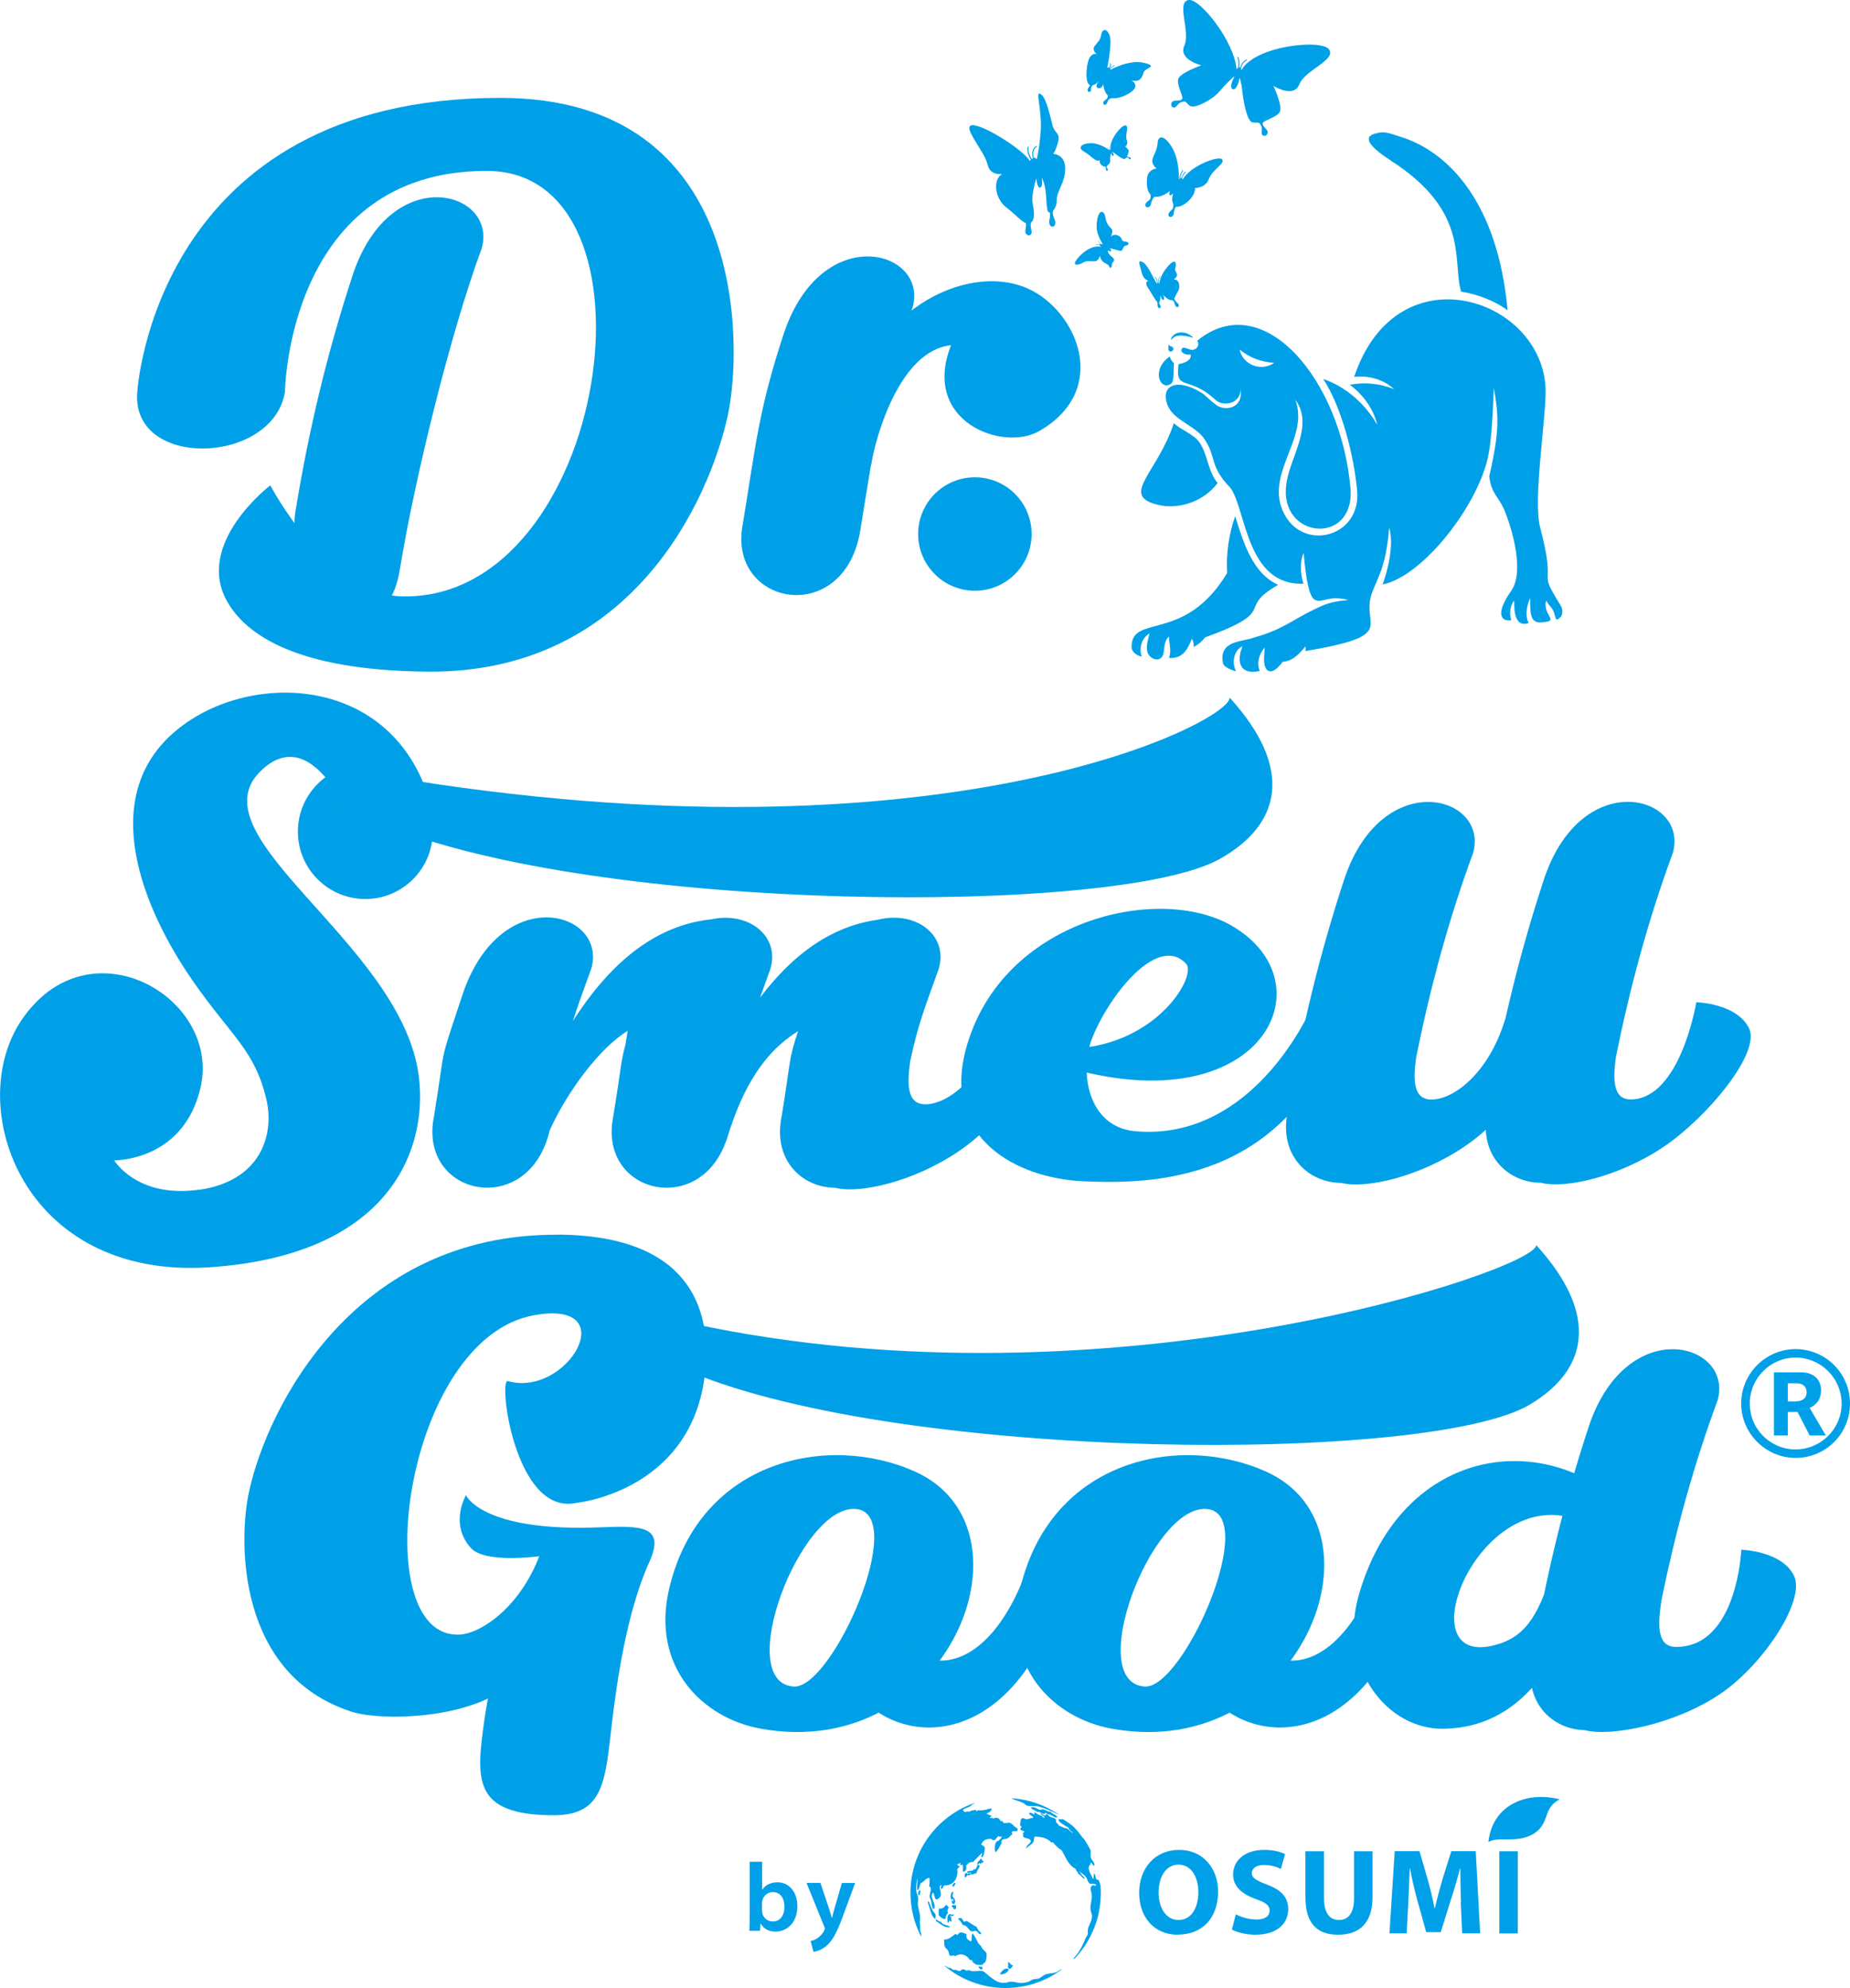 <?xml version="1.0" encoding="UTF-8"?>
<svg id="_レイヤー_1" data-name=" レイヤー 1" xmlns="http://www.w3.org/2000/svg" viewBox="0 0 159.12 171.02">
  <defs>
    <style>
      .cls-1 {
        fill: #00a0e8;
        stroke-width: 0px;
      }
    </style>
  </defs>
  <g>
    <g>
      <g>
        <g>
          <g>
            <path class="cls-1" d="M59.42,113.84c36.17,7.83,72.86-4.67,72.71-6.73,5.5,6.04,4.43,10.78-.58,13.74-8.58,5.06-53.61,4.92-72.23-2.84-.17-1.22.28-2.95.1-4.17Z"/>
            <g>
              <path class="cls-1" d="M48.05,106.22c-17.55-.14-25.02,14.79-26.62,22.05-.94,4.27-1.06,15.79,8.8,18.98,2.74.89,11.45.65,14.39-3.14.24-2.13,4.38-8.35,1.93-10.69-1.67,4.8-5.2,7.13-7.05,7.2-8.08.33-4.77-25.5,6.46-27.48,7.76-1.37,2.83,7.13-2.28,5.67-.84-.24.59,11.62,5.89,10.48,0,0,10.68-1.04,11.16-12.32.17-4.07-1.16-10.66-12.68-10.76Z"/>
              <path class="cls-1" d="M41.68,147.83c-.72,5.15-1.15,8.33,5.95,8.33,4.41,0,4.42-3.08,5.03-8.14.37-3.08,1.22-9.31,3.17-13.6,1.45-3.18-.68-3.17-4.17-3.03-10.23.42-11.58-2.76-11.58-2.76,0,0-1.46,2.45.42,4.54,1.26,1.4,6.1.68,6.1.68,0,0-3.85,6.41-4.92,13.99Z"/>
            </g>
            <g>
              <path class="cls-1" d="M154.29,135.53c-1.06-2.12-4.52-2.21-4.52-2.21,0,0-.34,8.36-5.6,8.36-1.48,0-1.71-1.44-1.23-4.2,1.17-5.71,2.72-11.41,4.79-17.01,1.4-4.94-7.74-7.5-11.04,2.13-2.2,6.65-3.81,13.4-4.92,20.15-.74,3.77,1.81,6.05,4.55,6.09,2.13.59,7.73-.46,11.66-3.13,3.69-2.51,7.37-8.06,6.31-10.18Z"/>
              <path class="cls-1" d="M134.27,141.51c-3.03,5.85-6.91,7.14-10.06,7.21-5.03.11-9.05-5.42-7.37-11.39,3.07-10.93,12.53-13.88,19.74-10.03-.34,1.14-.69,2.27-1.02,3.41-8.45-3.02-14.73,12.92-6.94,10.8,2.32-.63,3.63-2.12,4.94-6.56-.83,2.15.71,4.25.71,6.56Z"/>
            </g>
            <g>
              <path class="cls-1" d="M78.71,126.6c-7.42-3.34-18.46-1.07-21.13,9.96-1.66,6.87,2.88,11.25,7.83,12.15,16.21,2.95,24.17-17.22,13.3-22.11ZM68.26,145.09c-5.21-.38.55-15.55,5.29-15.28,4.74.27-1.95,15.52-5.29,15.28Z"/>
              <path class="cls-1" d="M88.45,134.68c-3.67,10.49-10.42,10-12.72,3.55-.33,1.62-1.34,5.53-2.6,6.59,3.35,5.56,13.5,6.39,18.03-7.12-.65-1.21-2.07-1.81-2.72-3.02Z"/>
            </g>
            <g>
              <path class="cls-1" d="M108.9,126.6c-7.42-3.34-18.46-1.07-21.13,9.96-1.66,6.87,2.88,11.25,7.83,12.15,16.21,2.95,24.17-17.22,13.3-22.11ZM98.45,145.09c-5.21-.38.55-15.55,5.29-15.28,4.74.27-1.95,15.52-5.29,15.28Z"/>
              <path class="cls-1" d="M118.64,134.68c-3.67,10.49-10.42,10-12.72,3.55-.33,1.62-1.34,5.53-2.6,6.59,3.35,5.56,13.5,6.39,18.03-7.12-.65-1.21-2.07-1.81-2.72-3.02Z"/>
            </g>
          </g>
          <g>
            <g>
              <path class="cls-1" d="M33.05,66.74c48.04,8.15,72.86-4.67,72.71-6.73,5.59,6.14,4.4,10.94-.84,13.88-8.72,4.91-53.54,4.69-71.98-2.99-.17-1.22.28-2.95.1-4.17Z"/>
              <circle class="cls-1" cx="31.42" cy="71.54" r="5.8"/>
              <path class="cls-1" d="M17.08,102.36c5.32-.73,6.55-4.71,5.83-7.79-1.01-4.27-3.01-5.4-6.35-10.22-4.21-6.07-8.3-15.75-1.43-21.49,6.47-5.41,19.49-4.85,22.15,7.28l-6.44,1.93s-3.61-10.5-8.46-5.7c-5.65,5.6,11.72,14.59,13.57,25.74,1.01,6.12-1.85,15.83-17.93,16.91-16.08,1.07-21.15-13.84-16.19-21.23,5.77-8.61,17.2-2.01,15.42,5.76-1.46,6.38-7.43,6.27-7.43,6.27,0,0,1.95,3.27,7.26,2.53Z"/>
            </g>
            <path class="cls-1" d="M129.43,87.77c-1.35,4.43-4.31,6.82-6.31,6.82-1.38,0-1.66-1.27-1.31-3.65,1.19-5.9,2.76-11.78,4.89-17.55,1.4-4.94-7.74-7.5-11.04,2.13-2.2,6.65-3.81,13.4-4.92,20.15-.75,3.8,1.85,6.09,4.62,6.09,2.06.54,6.73-.5,10.62-3.14,3.69-2.51,6.45-6.55,7.94-10.46.37-1.68-3.83-2.05-4.48-.37Z"/>
            <path class="cls-1" d="M150.42,88.43c-1.06-2.12-4.52-2.21-4.52-2.21,0,0-1.35,8.28-5.6,8.36-1.38.03-1.66-1.26-1.31-3.67,1.19-5.89,2.76-11.76,4.89-17.53,1.4-4.94-7.74-7.5-11.04,2.13-2.2,6.65-3.81,13.4-4.92,20.15-.75,3.8,1.85,6.09,4.62,6.09,2.06.54,6.73-.5,10.62-3.14,3.69-2.51,8.32-8.05,7.27-10.17Z"/>
            <path class="cls-1" d="M105.95,79.64c-6.34-3.66-19.81-.51-22.85,10.53-2.13,7.72,4.3,11.19,10.06,11.45,6.11.28,17.08,0,22.12-12.95,0-2.31,1.91-5.42-.96-6.25-.96,4.79-6.69,15.83-16.72,14.89-4.03-.38-4.79-5.09-3.67-7.98,1.45-3.71,5.7-9.06,8.1-6.4.98,1.08-3.02,7.9-11.53,7.25v1.25c17.79,5.89,24.13-6.78,15.44-11.79Z"/>
            <path class="cls-1" d="M85.9,88.18c-1.35,4.43-4.31,6.82-6.31,6.82-1.39,0-1.66-1.29-1.3-3.72.69-3.24,1.29-4.68,2.46-7.96.83-2.93-2.05-5-5.23-4.2-2.94.4-6.54,1.94-10.15,6.71.26-.74.56-1.54.9-2.5.82-2.87-1.95-4.92-5.05-4.25-3.38.36-7.71,2.13-11.94,8.75.42-1.35.9-2.63,1.58-4.51,1.4-4.94-7.73-7.5-11.04,2.13-2.2,6.65-1.39,3.88-2.5,10.63-1.35,6.87,8.18,8.83,9.96,1.16,1.5-3.32,4.3-7.1,6.71-8.56l-.21,1.27c-.4,1.41-.34,1.91-1.04,6.13-1.29,6.55,7.34,8.65,9.68,2.16v.02c.02-.05.04-.1.06-.15.02-.07.05-.14.07-.21,1.34-4.45,3.26-7.45,6.09-9.19-.85,2.62-.56,2.14-1.42,7.38-.75,3.8,1.85,6.09,4.62,6.09,2.06.54,6.73-.5,10.62-3.14,3.69-2.51,6.45-6.55,7.94-10.46.37-1.68-3.83-2.05-4.48-.37Z"/>
          </g>
        </g>
        <g>
          <path class="cls-1" d="M63.89,45.08c-1.39,7.08,8.81,8.98,10.12.45,1.25-7.62,1.72-11.61,4.48-19.07,1.4-4.94-7.74-7.5-11.04,2.13-2.2,6.65-2.45,9.74-3.56,16.49Z"/>
          <g>
            <path class="cls-1" d="M24.51,33.7c-.99,6.29-13.29,6.73-12.7,0,0,0,1.5-25.28,31.22-25.28,21.53,0,20.79,21.75,19.57,27.31-1.59,7.26-8.24,22.19-25.79,22.05-11.52-.09-15.7-3.31-17.24-5.98-2.91-5.03,3.68-10.05,3.68-10.05,0,0,4.92,9.49,11.43,9.56,17.71.22,22.97-36.61,7.18-36.61-17.11,0-17.35,18.98-17.35,18.98Z"/>
            <path class="cls-1" d="M25.47,43.64c-1.39,7.08,7.62,13.82,8.93,5.29,1.25-7.62,4.28-20.1,7.03-27.56,1.4-4.94-7.74-7.5-11.04,2.13-2.2,6.65-3.81,13.4-4.92,20.15Z"/>
          </g>
          <path class="cls-1" d="M72.89,36.59c1.4-9.85,10.3-14.12,15.53-11.76,4.18,1.88,7.17,8.67.97,12.25-3.13,1.81-10.18-.8-7.59-7.38-4.31.43-6.43,7.56-6.9,10.4l-2.01-3.51Z"/>
          <circle class="cls-1" cx="83.85" cy="45.94" r="4.88"/>
        </g>
      </g>
      <path class="cls-1" d="M100.53,29.62c.06.22.31.13.38.31.13.32-.59.64-.38-.31ZM119.63,13.82c6.87,4.41,5.26,8.7,6.04,11.27,1.34.21,2.85.75,4,1.61-.84-9.26-5.08-13.64-9.17-14.92-1.15-.36-1.45-.54-2.32-.26-1.01.32-.24,1.21,1.45,2.29ZM99.47,43.4c1.9.51,4.09-.27,5.26-1.85-.83-.99-.85-2.4-1.52-3.43-.46-.74-1.62-1.13-2.25-1.71-1.39,4.25-4.61,6.16-1.49,6.99ZM100.76,32.98c.24-.19.17-1.26.21-1.74-.15-.11-.27-.3-.37-.57-1.66,1.18-.77,3.06.16,2.31ZM134.2,53.09c-.55.61-.32-.29-.76-.8-.15-.21-.33-.35-.42-.61-.09.12-.1.29-.08.43.06.98,1.11,1.33-.34,1.43-1.09.1-.96-.97-.99-2.1-.36.81-.41,1.62-.13,2.16-1.46.5-1.21-1.86-1.24-1.94-.39.5-.43,1.15-.25,1.69-.62.14-1.6-.25-.01-2.52,1.29-1.84-.2-6.1-.65-7.09-.5-1.07-1.06-1.3-1.24-2.76.94-4.08.79-5.33.39-7.63,0,0-.09,3.61-.39,5.37-.57,4.26-5.58,10.85-9.17,11.56.43-1.19,1.01-3.42.56-4.89-.24,3.36-1.06,4.44-1.49,5.66-.97,2.82,2.37,3.6-5.71,4.96.02-.13.03-.27,0-.4-1.33,1.7-2.02,1.13-2.03,1.43-.31.37-.85.99-1.29.58-.37-.5-.19-1.27-.19-1.91-.59.72-.65,1.48-.42,2.01-1.67.38-2.05-.74-1.48-2.13-.75.36-.96,1.43-.55,2.15-.32-.05-1.08-.35-1.13-.69-.4-2.01,1.76-1.82,2.68-2.21,2.44-.67,3.24-1.49,5.2-2.43.83-.4,1.44-.68,2.9-.79-1.73-.48-2.21.33-2.89-.03-.46-.24-.76-1.73-.95-4.01-.32.64-.31,1.72-.02,2.63-4.9.21-4.94-6.38-6.26-8.21-1.88-1.97-1.18-2.57-2.2-4.14-.7-1.19-2.66-1.66-3.2-2.94-.71-1.69.67-2.5,2.9-1.13.31.19.71.66,1.14.95.72.71,2.51.45,2.19-1.25.09,1.16-1.41,1.58-2.15.9-2.32-2.15-3.47-.67-3.16-3.06.48-.09,1.1-.31,1.05-.79,0-.07-.19-.01-.34-.04-.55-.11-.55-.48-.35-.57.14-.06.48.09.63.14.45.15.91-.33.61-.75,5.64-4.67,12.43,3.32,13.2,12.84.24,4.83-6.2,4.16-5.53-.51.28-2.3,2.42-5.02.77-7.27,1.18,3.15-2.23,5.96-1.23,9.17,1.36,4.12,7.01,2.86,6.54-1.43-.26-2.79-1.27-7.02-2.91-9.52,1.97.69,3.59,2.11,4.65,3.95-.33-1.38-1.21-2.59-2.36-3.45,1.28-.24,2.57-.12,3.81.38-.89-.83-2.21-1.21-3.44-1.05,3.73-11.19,16.66-6.65,16.47,1.47-.06,2.71-1.07,9.22-.47,11.48,1.5,5.66-.35,3.29,1.74,6.67.3.48.15.9-.01,1.08ZM109.59,31.21c-1.13-.07-2.08-.42-2.97-1.14.27,1.32,1.88,1.94,2.97,1.14ZM109.93,50.31c-2.13-.96-2.95-3.48-3.69-5.9-.52,1.48-.8,3.17-.69,4.88-3.66,6.1-8.24,3.46-8.22,6.37,0,.41.39.72.88.83-.27-.69-.03-1.59.66-2-.14.66-.34,1.14-.15,1.69.25.59,1.17.85,1.35.03.09-.44.05-1.11.48-1.45,0,.65.23,1.2,0,1.84,1.15.08,1.61-.71,1.96-1.66.14.24.18.49.17.72.47-.27.74-.53.98-.83,6.49-2.36,2.53-2.38,6.28-4.52ZM102.64,29.06c-.53-.58-1.63-.71-1.95.16.24.01.17-.67,1.95-.16ZM101.23,23.58c-.07-.2-.21-.3-.13-.57.08-.27.04-.63-.25-.46-.29.17-1.05.99-1.15,1.9,0-.01,0-.1-.06-.12,0-.18.03-.36.14-.52.01-.02-.02-.05-.03-.03-.11.17-.15.35-.15.54,0,0-.01,0-.02,0-.02-.19-.08-.41-.23-.49-.02-.01-.04.02-.02.04.14.08.19.29.21.48-.02.02-.04.04-.05.08,0-.04-.02-.12-.1-.22-.13-.16-.66-1.44-1.12-1.67-.46-.22-.25.2-.15.59.1.39.15.84.65,1.03,0,0-.37.1-.06.55.26.38.62,1.08.83,1.28.03.11.02.21.03.32,0,.08.05.21.16.2.07,0,.1-.08.1-.14,0-.08-.08-.15-.1-.22-.02-.04-.03-.08-.04-.12.13-.11.11-.63.11-.63,0,0,.13.43.26.4.13-.03.02-.33-.02-.43,0,0,.42.47.72.45.02,0,.04,0,.06,0,.06.03.12.07.15.14.05.09.06.21.11.3.04.09.12.21.24.14.11-.07.08-.2.01-.28-.07-.09-.17-.14-.24-.25-.04-.06-.07-.13-.09-.19.08-.13.14-.33.3-.58.27-.42.11-1.12-.35-1.06,0,0,.36-.24.28-.44ZM105.13,13.71c-.32-.35-2.74.56-3.4,1.72,0,0-.02-.04-.06-.08,0,0,0,0,0,0,.04-.21.18-.38.31-.54.02-.03-.02-.07-.05-.04-.13.16-.25.33-.31.52,0,0,0,.02,0,.03-.03-.01-.06-.01-.1,0,.02-.22.1-.44.24-.63.02-.03-.02-.07-.05-.04-.16.21-.25.47-.26.73-.02.02-.03.04-.05.07,0,0,.07-1.59-.55-2.69-.62-1.1-1.24-1.2-1.28-.47-.04.73-.5,1.23-.46,1.6.04.37.37.61.37.61,0,0-.74.05-.82.81-.06.57,0,1.13.29,1.42.04.15.03.32-.07.46-.04.06-.15.1-.2.15-.11.1-.25.27-.13.42.1.13.28.07.37-.04.06-.07.07-.16.09-.25.06-.23.14-.41.3-.55,0,0,0,0,.01,0,.61.11,1.33-.51,1.33-.51,0,0-.14.25-.05.36.09.11.31-.14.31-.14,0,0-.2.51,0,.91,0,.08.01.16,0,.24-.03.27-.22.32-.35.51-.07.11-.1.27.02.35.11.07.25,0,.31-.09.07-.1.07-.24.09-.35.03-.15.08-.3.17-.42.5.13,1.67-.78,1.64-1.61,0,0,.89.03,1.19-.78.3-.81,1.45-1.34,1.12-1.68ZM94.72,2.98c-.1.53-.29.6-.57.98-.27.37.19.71.21.73-.02-.01-.26-.2-.58.18-.33.39-.5,2.12-.1,2.41.02.02.05.03.07.04-.04.13-.16.22-.2.36-.02.08,0,.18.09.22.1.05.18-.04.2-.13.02-.11-.01-.21.04-.31.03-.07.09-.11.16-.15,0,0,.02,0,.02,0,.03-.01.05-.02.08-.03.02,0,.03-.01.05-.02.01,0,.02-.01.02-.02.05-.03.09-.07.13-.1.08-.07.16-.15.2-.21-.14.18-.39.58-.09.64.39.08.43-.36.43-.36,0,0,.05.66.41,1.02,0,.06-.02.11-.04.17-.06.15-.2.19-.3.3-.06.07-.1.22.01.3.13.09.23-.08.27-.17.04-.07.06-.16.1-.22.08-.12.21-.15.35-.17.6.09,1.6-.39,1.88-.79.31-.46-.24-.73-.24-.73.79.19.92-.31,1.06-.71.14-.4,1.29-.48.03-.8-1.26-.32-2.9.59-2.9.59,0-.04,0-.07-.01-.09.11-.1.23-.19.37-.27.03-.01,0-.05-.03-.03-.14.08-.26.16-.37.26,0,0-.01-.01-.02-.02.09-.13.16-.28.08-.41-.01-.03-.06-.01-.05.01.06.12,0,.24-.07.33,0,.01-.02.03-.03.04-.07-.02-.14-.01-.14-.01,0,0,.44-2.13.2-2.77-.25-.64-.63-.57-.73-.05ZM84.94,14.12c.18,1.02,1.25.85,1.25.85-.83.5-.63,2.11.37,2.88.77.59,1.27,1.19,1.67,1.34.03.16.02.33-.02.53-.02.11-.05.21,0,.32.07.18.3.28.45.13.08-.08.07-.19.06-.29-.03-.27-.13-.49-.03-.75.34-.26.26-.93.13-1.62-.14-.76.31-2.15.31-2.15,0,0,.09.9.35.77.27-.13.11-.87.11-.87,0,0,.23.38.33,1.08.1.69.06,1.4.2,1.81.04.11.11.15.2.14,0,.04,0,.07,0,.11-.01.09-.02.19-.01.28-.03.14-.07.28-.07.43,0,.15.08.38.27.39.22.01.27-.24.25-.41-.03-.25-.19-.46-.21-.72,0-.04,0-.08,0-.13.01-.05.03-.09.05-.14.09-.1.16-.24.22-.4,0-.01.02-.03.02-.04.02-.03.02-.05.01-.08.03-.11.04-.23.04-.36,0-.81.74-1.51.73-2.73,0-1.23-1.04-1.26-1.04-1.26,0,0,.15-.07.41-.95.25-.88-.28-.78-.46-1.48-.18-.69-.52-2.36-.97-2.67-.45-.31-.2.28-.06,1.88.15,1.6-.33,3.71-.33,3.71-.06-.13-.15-.16-.24-.14-.11-.34-.11-.7.24-.94.05-.03,0-.11-.05-.07-.38.26-.39.66-.27,1.04-.04.02-.08.04-.11.07-.19-.3-.32-.64-.27-1.02,0-.06-.08-.07-.09-.01-.05.41.08.77.29,1.09-.06.05-.1.1-.1.1-.57-.96-3.99-3.13-4.95-3.07-.95.06,1.12,2.32,1.3,3.34ZM95.26,14.67c.07-.07.04-.07-.02-.18-.05-.11-.1-.16-.01-.24.09-.09.29-.21.26-.46-.02-.24.06-.63.06-.63,0,0,.08.26.19.25.11-.02.02-.24-.08-.35,0,0,.07.01.3.2.23.18.69.5.81.4.12-.1.09-.13.21-.1.12.03.15.18.23.15.08-.03.06-.14,0-.17-.06-.03-.22,0-.25-.07-.03-.07.16-.36.11-.53s-.29-.32-.29-.32c0,0,.3-.2.13-.59-.17-.38.24-1.18-.11-1.24-.35-.06-1.48,1.36-1.27,2.08,0,0-.02-.02-.05-.02-.04-.08-.07-.17-.04-.26,0-.02-.02-.02-.02,0-.03.1,0,.19.04.27,0,0-.02,0-.02.01-.06-.07-.13-.13-.21-.18-.01,0-.03.01-.01.02.08.04.16.11.21.18,0,.01,0,.02,0,.04,0,0-.85-.67-1.7-.61-.85.06-1,.45-.48.73.53.28,1.01.95,1.36.73,0,0-.11.24.15.44.26.21.35.02.35.22,0,.2.06.31.13.24ZM93.18,22.57c.34-.18.71-.06,1.03-.1.31-.04.39-.49.39-.49.06.48.38.62.6.74s.18.23.27.3.18-.08.17-.26c-.02-.18.16-.21.18-.38.03-.16-.25-.32-.39-.47-.13-.15-.16-.37-.16-.37,0,0,.27.15.3.04s-.13-.21-.13-.21c.06-.04.72.18.91.21s.2-.15.3-.33.36-.09.4-.26c.05-.17-.16-.2-.39-.23-.23-.03-.08-.28-.47-.49-.37-.19-.64.07-.67.1.02-.02.11-.14.15-.42.04-.31-.19-.28-.42-.7-.24-.41-.12-.87-.42-1.01-.3-.13-.5.52-.51,1.25-.01.73.58,1.58.56,1.57-.09-.08-.16-.09-.22-.06-.09-.09-.16-.19-.12-.3,0-.02-.03-.03-.03-.01-.04.12.03.23.12.33-.12-.04-.26-.03-.38.03-.02,0,0,.04.01.03.11-.05.24-.06.35-.03,0,0,0,0-.01.01-.08.09.17.19.17.19-1.11-.33-2.34,1.15-2.32,1.39.02.24.42.11.76-.07ZM100.91,9.24c.26.11.36-.37.74-.47.39-.09.29,0,.67.32.38.33,1.98-.51,2.58-1.24.51-.61,1.06-1.11,1.28-1.3l-.05.13s-.41.77-.14.97c.28.2.58-.48.62-.96,0,0,.13.19.24,1.13.1.94.41,2.67.91,2.72.5.04.5-.08.7.26.2.34-.08.74.18.86.26.12.45-.18.38-.38-.07-.2-.5-.47-.4-.71.1-.23,1.16-.46,1.45-.93.29-.47-.54-2.25-.54-2.25,0,0,1.75,1.1,2.23-.14.49-1.24,3.2-2.08,2.55-3-.64-.91-6.37-.32-7.53,1.78,0,0-.01-.09-.05-.16.09-.28.23-.54.51-.68.05-.02,0-.09-.04-.07-.28.14-.43.4-.53.69-.02-.01-.05-.02-.08-.02.04-.29.02-.58-.07-.87-.01-.05-.09-.03-.08.02.09.29.11.59.06.88-.03.02-.06.04-.1.07l-.04.1c-.17-2.41-3.15-6.14-4.12-5.99-1.1.17.17,2.71-.37,3.92-.55,1.21,1.46,1.7,1.46,1.7,0,0-1.85.65-1.99,1.18-.14.53.44,1.45.35,1.69-.1.24-.59.12-.78.21-.19.08-.27.43,0,.54Z"/>
    </g>
    <g>
      <g>
        <path class="cls-1" d="M84.23,160.27c.05,0,.04.08.11.07.06-.1.24-.09.27-.22-.16-.01-.13-.21-.27-.24-.05.24-.32.22-.27.51.11.02.11-.07.16-.11Z"/>
        <path class="cls-1" d="M83.5,161.1s0,.14.07.16c.18.01.24-.13.4-.09.06-.27.23-.42.31-.67-.05-.03-.1-.08-.2-.07-.06.15-.14.48-.33.36-.05.3-.55.01-.58.33.11-.01.2-.03.33-.02Z"/>
        <path class="cls-1" d="M83.01,161.5c.15,0,.14-.17.22-.24,0,.05,0,.11.04.11.06-.11.23,0,.22-.2-.04-.02-.11-.03-.16-.04-.04.04-.08.08-.13.11.02-.07-.03-.07-.04-.11-.09,0-.12.05-.18.07.03.08-.04.22.02.31Z"/>
        <path class="cls-1" d="M82.19,161.99c-.13-.07-.2.1-.27.16.02.05.01.13.04.18.13-.05.18-.19.22-.33Z"/>
        <path class="cls-1" d="M79.05,163.05c.11-.06.11-.33.11-.42-.16-.09-.28.39-.11.42Z"/>
        <path class="cls-1" d="M81.86,163.43c.08-.01.05-.1.07-.11.04.06.11.2.04.29-.01-.07-.03-.13-.11-.13,0,.09,0,.35.18.33.26-.21.04-.5-.11-.67-.01-.15.1-.28.02-.42-.17.06-.28.58-.09.71Z"/>
        <path class="cls-1" d="M79.83,163.56c-.05.15.04.3.09.47.12.42.24.87.51,1.05.06-.09.04-.22.04-.4-.28-.27-.42-.69-.58-1.09-.03,0-.03-.03-.07-.02Z"/>
        <path class="cls-1" d="M81.52,165.41c.14.02.06-.17.16-.2.02.06.05.11.16.09,0-.15-.04-.24-.02-.4-.04-.04-.13-.02-.11-.11.13.03.32.1.33-.09-.06-.06-.07.04-.16.02-.43-.24-.42.39-.36.69Z"/>
        <path class="cls-1" d="M82.83,165.61c.48,0,.49.76,1.04.49.25,0,.26.33.49.29.07-.18-.13-.22-.2-.31-.02-.03-.04-.12-.07-.16-.05-.07-.1-.09-.11-.18-.33-.12-.55-.36-.87-.49-.07.01-.08.09-.18.07-.11-.07-.14-.23-.24-.31-.11,0-.27-.03-.27.09.18.12.28.33.4.51Z"/>
        <path class="cls-1" d="M81.74,165.79c-.2-.22-.69-.15-.8-.47-.21,0-.28-.15-.44-.2-.05.05.01.06,0,.13.34.21.74.64,1.24.53Z"/>
        <path class="cls-1" d="M86.72,168.79c-.03.15.03.33-.05.47.08.02.11.09.16.13.15-.06.25-.17.29-.33-.22,0-.22-.22-.4-.27Z"/>
        <path class="cls-1" d="M84.15,169.14c.04.16.12.28.31.29.06-.04.05-.17.02-.24-.19.05-.2-.04-.33-.04Z"/>
        <path class="cls-1" d="M84.5,167.65c-.05-.06-.08-.17-.13-.24-.08-.11-.19-.17-.24-.27-.18-.35-.29-.58-.47-.82-.13.15-.05.5-.13.69-.28-.09-.48-.29-.4-.62-.35-.16-.61-.26-.78.09-.04-.05-.11-.09-.18-.11-.28.22-.58.5-.98.49.03.19,0,.42.07.6.05.14.25.23.31.4.07.19.03.36.22.4.14-.06.27-.04.4.02.43-.34,1.03-.06,1.2.31.06.02.14.03.2.04.15.34.41.45.91.4.03-.11.21-.16.27-.29.06-.13.11-.51.09-.65-.03-.17-.23-.3-.36-.44Z"/>
        <path class="cls-1" d="M85.99,169.83c.25.08.71-.11.78-.42-.34-.2-.62.17-.78.42Z"/>
        <path class="cls-1" d="M88.04,155.12c.1.05.17.17.27.2.3.1.73,0,1.04.09.66.19,1.2.45,1.73.71,0-.01-.01-.02-.02-.03-1.16-.79-2.54-1.29-4.03-1.39,0,.02.01.03.02.04.28.14.66.21.98.38Z"/>
        <path class="cls-1" d="M89.24,155.89c.2-.07.33.16.6.16.06,0,.03-.11.11-.09.07.02.09.09.16.11.34,0,.53.34.84.27-.09-.26-.46-.26-.58-.49-.26.04-.46-.18-.69-.2-.11,0-.2.08-.31.02-.21-.1-.49-.29-.71-.16.13.19.4.24.58.38Z"/>
        <path class="cls-1" d="M82.08,163.9c-.12-.02-.22.01-.24.13.1,0,.14.06.16.18.29.21.32-.44.09-.31Z"/>
        <path class="cls-1" d="M80.74,164.76c.15.15.28.32.56.33.05-.2.1-.4.24-.51-.07-.17-.04-.36.07-.47-.07-.1-.14-.21-.27-.24-.1.22-.3.36-.56.31-.09.12-.02.39-.04.58Z"/>
        <path class="cls-1" d="M91.27,169.41c-.11.08-.21.14-.35.22-.28.15-.68.11-1.01.23-.21.08-.35.26-.53.33-.18.08-.34.05-.51.09-.14.03-.24.13-.36.18-.22.09-.48.14-.73.13-.29,0-.54-.13-.87-.11-.15,0-.28.08-.4.09-.68.08-.98-.26-1.38-.53-.17-.12-.44-.43-.62-.47-.44-.08-.85.12-1.16-.09-.09-.01-.1.06-.2.04-.12-.02-.23-.12-.33-.11-.11,0-.19.15-.31.16-.09,0-.2-.09-.31-.11-.09-.01-.17.02-.22,0-.08-.02-.14-.12-.22-.16-.06-.02-.13,0-.18-.02-.11-.05-.21-.12-.32-.19l-.03.02c1.42,1.19,3.25,1.91,5.25,1.91,1.82,0,3.5-.59,4.85-1.6h-.05Z"/>
        <path class="cls-1" d="M93.17,158.16c-.12-.16-.24-.32-.36-.48l-.04-.05c-.14-.17-.29-.33-.44-.49-.3-.25-.61-.48-.97-.67-.06.14-.19-.04-.31.04,0,.22.22.32.36.42.15.11.32.21.49.29.04.25.28.29.4.47-.22-.09-.35-.27-.53-.4-.27.01-.42-.18-.69-.22-.03-.15-.19-.2-.24-.33-.04-.08.02-.16-.04-.24-.1-.13-.36-.13-.53-.24-.12-.08-.13-.21-.29-.18-.07-.01,0,.11-.09.09-.2.01-.22-.15-.38-.18-.04.17.36.22.33.38-.16.02-.16-.11-.24-.16-.27-.05-.42-.2-.62-.31-.05.06.04.15-.05.2-.09-.09-.21-.16-.4-.16-.03.29.33.2.33.47-.17-.07-.36.11-.6.09-.11-.01-.19-.1-.29-.09-.18.03-.16.16-.2.33-.06.27-.05.27.11.44-.04.06-.12.08-.13.18.06.13.25.12.36.2,0,.09-.12.07-.13.16.02.08.03.16.02.27.13.21.6.11.65.36.05.28-.43.35-.38.67.16-.23.51-.33.62-.58.06-.14,0-.29.13-.44.54,0,1.11.15,1.38.49h.16c.22.26.45.51.76.69.34.58.56,1.28,1.18,1.58.05.18.2.25.24.44.22.09.34.38.53.42.05-.13-.13-.2-.2-.29-.1-.12-.16-.27-.24-.4.14.22.43.34.58.56.13.19.14.45.36.58.2-.02.34-.04.51.07-.03.15-.15.04-.27.04-.36.14-.14.49-.11.82.04.39-.14.86-.11,1.2.02.3.15.47.13.71-.03.44-.29.66-.36,1.13-.01.1.02.22,0,.33-.02.14-.13.24-.18.36-.26.62-.57,1.27-1.03,1.72l.04.08c1.08-1.12,1.84-2.55,2.15-4.14,0-.01,0-.03,0-.04.03-.15.05-.31.08-.49.04-.33.06-.67.06-1.01,0-.2,0-.39-.02-.59-.03-.19-.08-.37-.16-.52-.06-.03-.15-.03-.2-.07-.1-.14-.06-.42-.2-.51-.01.14-.02.37-.09.51-.08-.28-.43-.71-.36-1.09.02-.08.1-.11.13-.18.04-.07-.02-.15.07-.16.1.08.14.21.24.29.15-.27-.2-.47-.27-.73-.05-.2.01-.41-.02-.6,0-.02,0-.04-.01-.06-.11-.21-.23-.42-.35-.62-.1-.16-.17-.26-.24-.37Z"/>
        <path class="cls-1" d="M87.24,157.09c-.13-.09-.23-.23-.36-.27-.2-.06-.34.04-.51.02-.09,0-.09-.13-.16-.18-.03-.02-.1.02-.13,0-.08-.04-.09-.17-.18-.22-.17-.11-.32-.04-.47,0-.1-.06-.25-.06-.31-.04.01-.1.13-.1.16-.2-.14-.06-.31-.1-.44-.18.18-.1.5-.17.42-.45-.29.05-.65.21-1.11.16-.06.03-.12.06-.18.09.02-.08-.02-.09-.04-.13-.21.04-.44.07-.58.18-.11-.09-.22,0-.33.02-.07-.05-.17-.08-.2-.18.17-.18.49-.21.69-.36.05-.05.05-.06.09-.09.06-.04.12-.08.22-.12l.02-.04c-3.22,1.1-5.53,4.15-5.53,7.74,0,1.35.33,2.61.9,3.73l.03-.04c-.02-.08-.03-.18,0-.23-.15-.14-.06-.45-.1-.65-.06-.3.06-.69-.04-1.03-.07-.25-.12-.53-.15-.75-.02-.2.03-.39.02-.58-.01-.22-.13-.41-.16-.62-.03-.33.03-.89.11-1.09,0,.39-.08.68-.02,1.05.21-.11.18-.45.31-.64.3-.1.37-.42.73-.44.04.27,0,.46-.02.71.02.08.13.06.13.16.05.27-.12.52-.09.78.01.09.1.21.13.33.08.3.03.64.24.71.24-.53-.43-.99-.09-1.42.17.13.1.51.31.6.18-.1.36-.18.38-.44.02-.31-.28-.77.07-.8-.02.1-.19.27,0,.31.13-.04.1-.24.22-.29.77.02,1.21-.56,1.11-1.4.05-.11.18-.13.22-.24-.1-.04-.2-.08-.22-.2.16.02.18-.09.29-.11-.03.06-.05.11-.02.18.08.07.13-.05.2,0,.06.17,0,.38.02.58.28.03.33-.28.27-.53.18-.1.24-.34.58-.29.28-.25.57-.6.82-.8,0,.13-.18.32-.02.4.16-.13.23-.54.24-.89-.05-.04-.06,0-.09.02.04-.19-.16-.15-.22-.24.12-.33.38-.51.84-.49.36.32.44-.12.64-.24.12.1.26.07.33.02-.12.2-.27.38-.51.47-.14.17-.18.65-.09.91.24-.19.38-.49.53-.78v-.18c.05-.22.3-.16.47-.22.18-.07.31-.28.44-.36.05-.03-.03-.12-.02-.18.05-.21.39-.02.49-.16.08-.19-.15-.25-.31-.36Z"/>
      </g>
      <g>
        <path class="cls-1" d="M101.3,166.44c-2.09,0-3.32-1.58-3.32-3.6,0-2.12,1.36-3.7,3.44-3.7s3.35,1.63,3.35,3.57c0,2.33-1.39,3.72-3.46,3.72h-.01ZM101.37,165.17c1.08,0,1.7-1.02,1.7-2.4,0-1.27-.6-2.36-1.7-2.36s-1.72,1.07-1.72,2.39.64,2.37,1.71,2.37h.01Z"/>
        <path class="cls-1" d="M106.31,164.69c.42.22,1.09.44,1.77.44.73,0,1.12-.3,1.12-.78,0-.43-.34-.69-1.19-.98-1.17-.42-1.95-1.07-1.95-2.11,0-1.21,1.02-2.12,2.67-2.12.81,0,1.38.16,1.8.36l-.36,1.28c-.27-.14-.79-.34-1.47-.34s-1.03.33-1.03.68c0,.45.39.65,1.31,1.01,1.25.46,1.82,1.11,1.82,2.12,0,1.19-.9,2.19-2.84,2.19-.81,0-1.6-.22-2-.44l.33-1.31Z"/>
        <path class="cls-1" d="M113.88,159.26v4.06c0,1.23.47,1.85,1.28,1.85s1.3-.59,1.3-1.85v-4.06h1.59v3.96c0,2.18-1.1,3.22-2.95,3.22s-2.82-1-2.82-3.24v-3.94h1.59Z"/>
        <path class="cls-1" d="M125.66,163.62c-.03-.85-.06-1.87-.06-2.9h-.02c-.23.9-.52,1.91-.8,2.74l-.86,2.76h-1.25l-.76-2.73c-.23-.84-.46-1.83-.64-2.77h-.02c-.03.95-.07,2.04-.12,2.92l-.14,2.68h-1.48l.45-7.07h2.13l.69,2.37c.23.81.44,1.69.6,2.52h.04c.19-.82.43-1.74.67-2.54l.74-2.35h2.1l.38,7.07h-1.55l-.12-2.71Z"/>
        <path class="cls-1" d="M130.55,159.26v7.07h-1.59v-7.07h1.59Z"/>
        <path class="cls-1" d="M128.02,158.47c.32-3.12,3.17-4.42,6.13-3.68-1.47.78-.82,1.93-2.09,2.86-1.4,1.02-3.22.26-4.04.82Z"/>
      </g>
    </g>
    <g>
      <path class="cls-1" d="M64.46,160.16h1.09v2.41h.01c.26-.39.7-.64,1.31-.64,1.02,0,1.71.85,1.71,2.05,0,1.46-.92,2.19-1.87,2.19-.51,0-.98-.17-1.28-.69h-.01l-.05.62h-.92c.02-.3.03-.77.03-1.2v-4.74ZM65.55,164.39c0,.57.47.91.91.91.61,0,1.01-.47,1.01-1.28,0-.7-.34-1.25-1-1.25-.56,0-.93.48-.93.96v.66Z"/>
      <path class="cls-1" d="M70.57,161.99l.72,2.15c.08.25.19.62.26.86h.01c.06-.24.15-.61.23-.87l.62-2.14h1.14l-1.06,2.88c-.55,1.49-.93,2.12-1.4,2.52-.42.36-.85.49-1.12.52l-.25-.93c.85-.17,1.22-.93,1.22-1.05,0-.04,0-.1-.05-.2l-1.52-3.75h1.2Z"/>
    </g>
  </g>
  <path class="cls-1" d="M154.44,125.42c-2.57,0-4.68-2.11-4.68-4.68s2.11-4.68,4.68-4.68,4.68,2.08,4.68,4.68-2.08,4.68-4.68,4.68ZM154.44,116.79c-2.17,0-3.94,1.77-3.94,3.96s1.77,3.94,3.94,3.94,3.96-1.77,3.96-3.94-1.77-3.96-3.96-3.96ZM152.58,123.48v-5.42h2.35c1.04,0,1.7.6,1.7,1.53,0,.78-.38,1.27-.98,1.53l1.39,2.37h-1.39l-1.04-2.02h-.84v2.02h-1.19ZM153.77,119v1.56h.67c.58,0,.95-.28.95-.78s-.32-.78-.87-.78h-.75Z"/>
</svg>